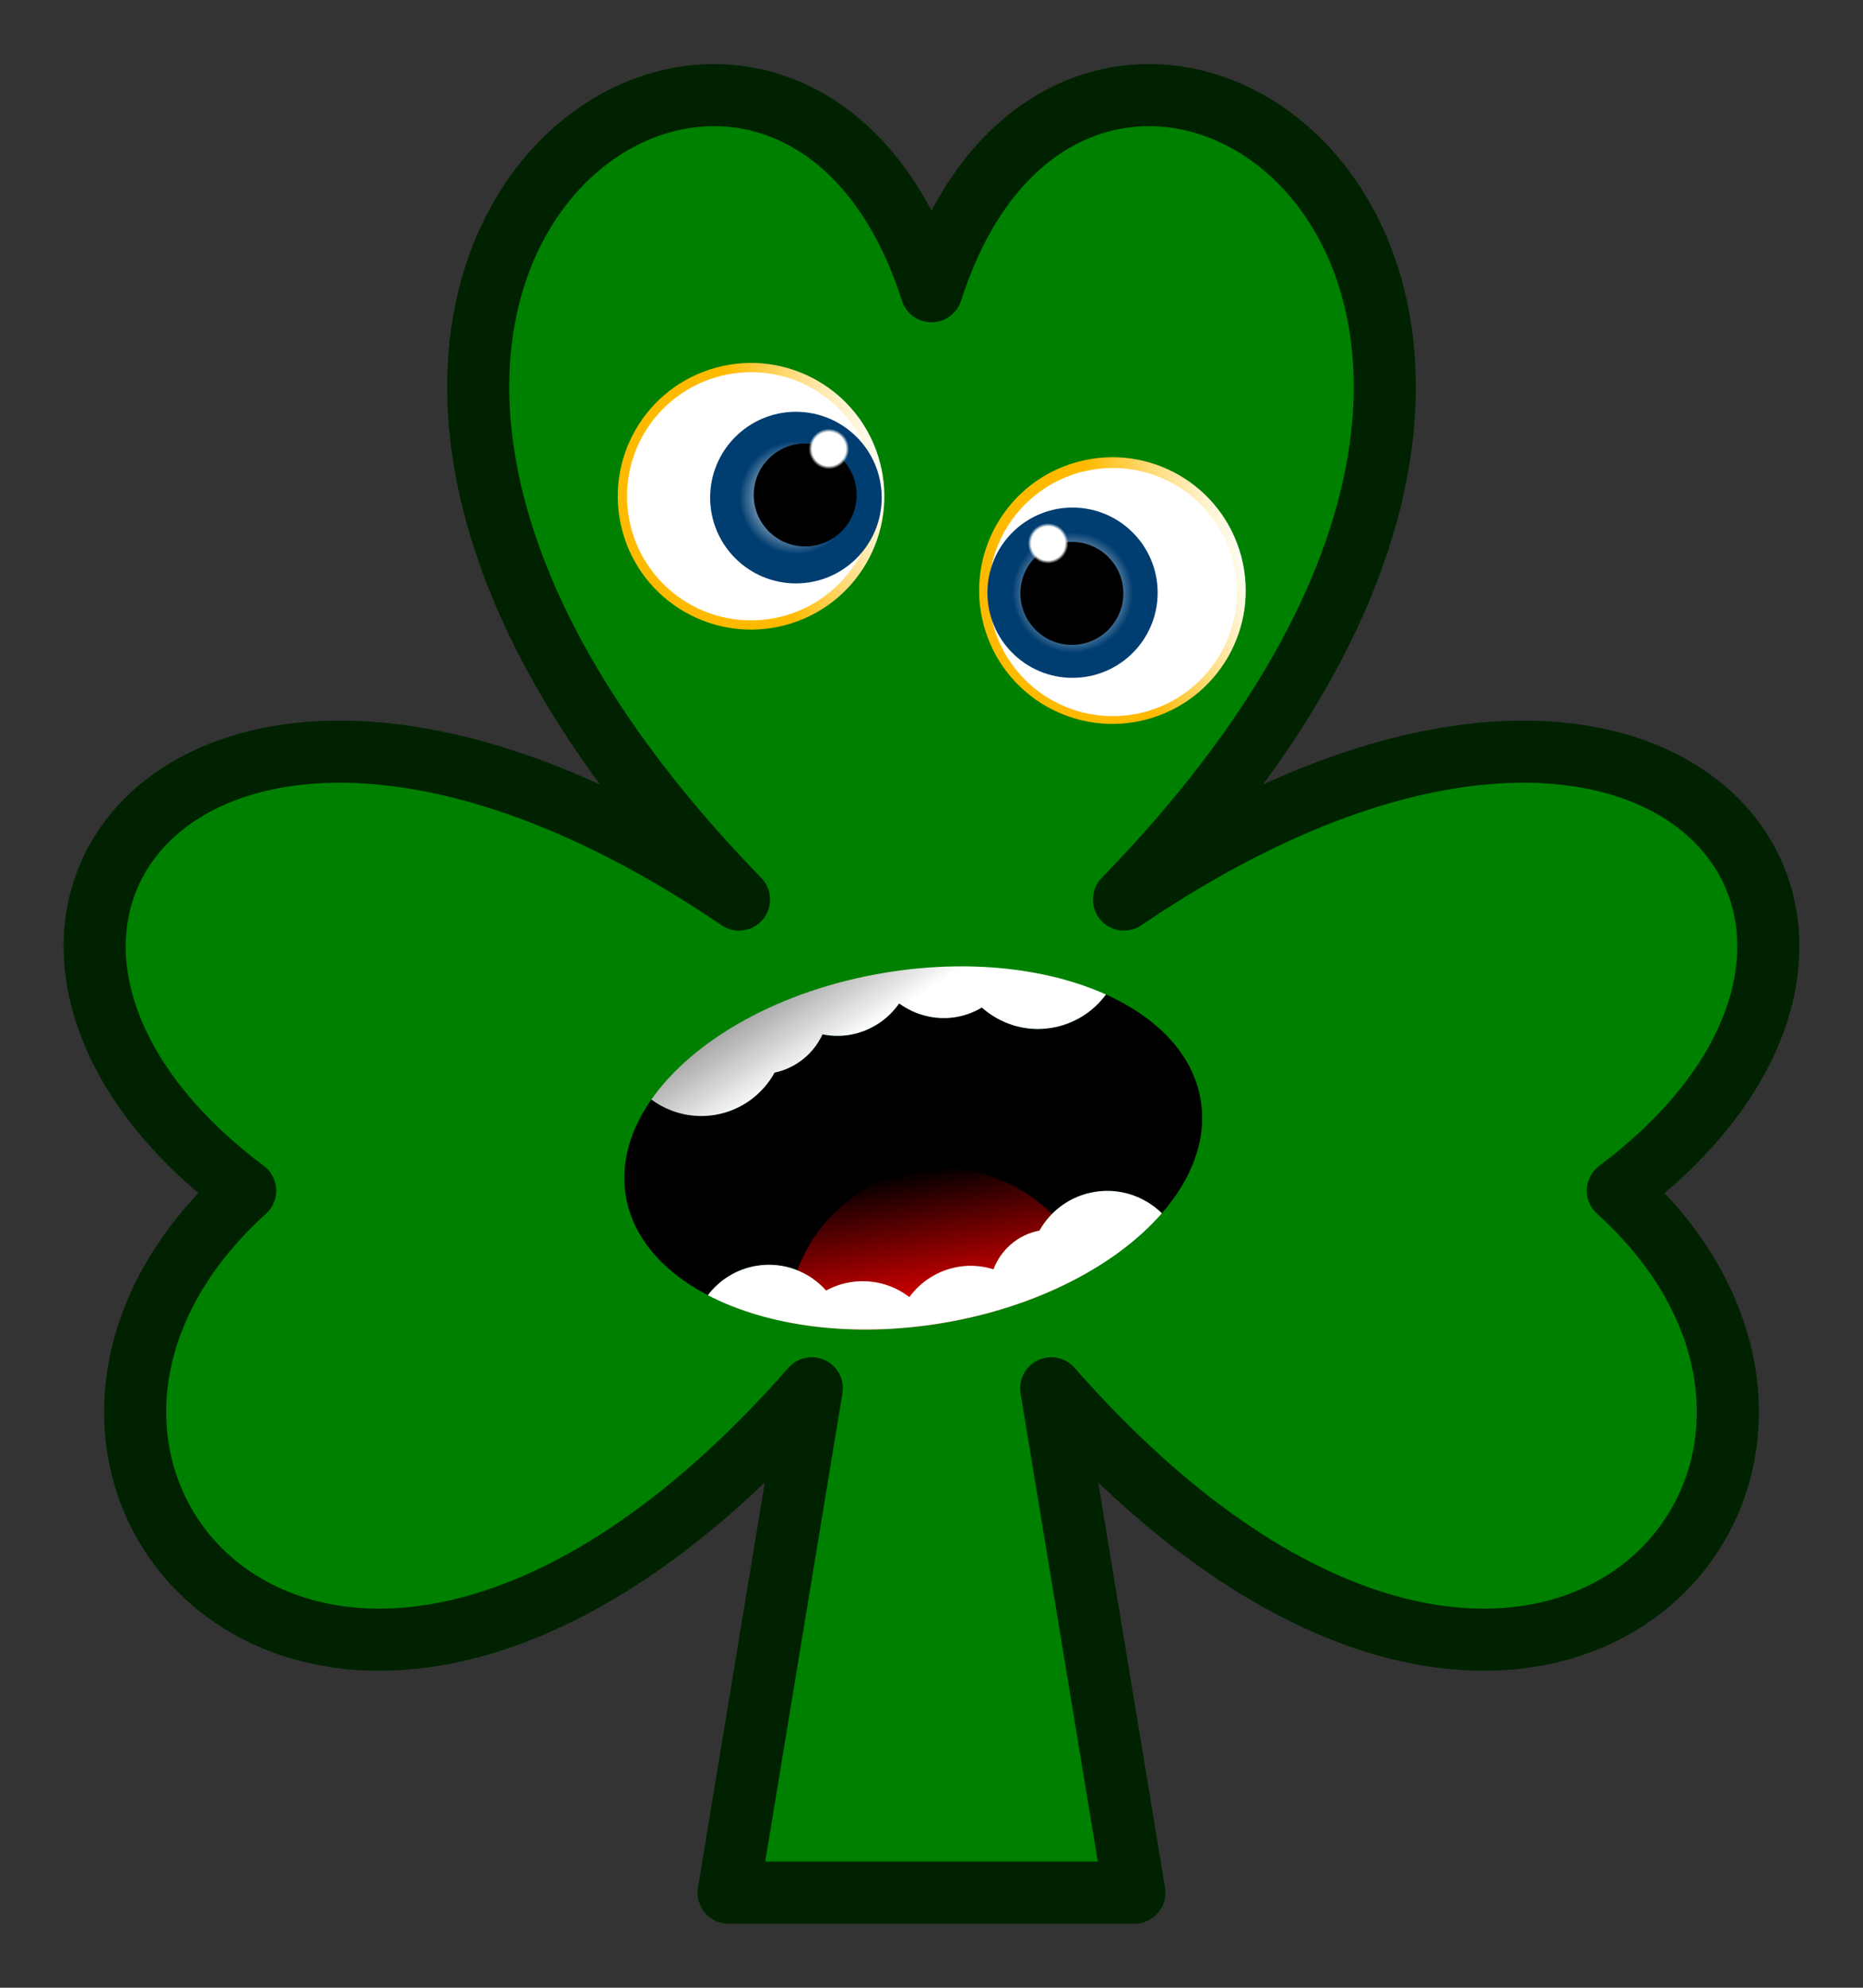 <?xml version="1.0" encoding="UTF-8" standalone="no"?>
<!-- Created with Inkscape (http://www.inkscape.org/) -->
<svg
   xmlns:dc="http://purl.org/dc/elements/1.1/"
   xmlns:cc="http://creativecommons.org/ns#"
   xmlns:rdf="http://www.w3.org/1999/02/22-rdf-syntax-ns#"
   xmlns:svg="http://www.w3.org/2000/svg"
   xmlns="http://www.w3.org/2000/svg"
   xmlns:xlink="http://www.w3.org/1999/xlink"
   xmlns:sodipodi="http://sodipodi.sourceforge.net/DTD/sodipodi-0.dtd"
   xmlns:inkscape="http://www.inkscape.org/namespaces/inkscape"
   version="1.0"
   width="375"
   height="400"
   id="svg2"
   sodipodi:version="0.32"
   inkscape:version="0.46"
   sodipodi:docname="gubu.svg"
   inkscape:output_extension="org.inkscape.output.svg.inkscape">
  <rect width="100%" height="100%" fill="#333333" stroke="none"/>
  <sodipodi:namedview
     inkscape:window-height="752"
     inkscape:window-width="1280"
     inkscape:pageshadow="2"
     inkscape:pageopacity="0.0"
     guidetolerance="10.0"
     gridtolerance="10.0"
     objecttolerance="10.0"
     borderopacity="1.0"
     bordercolor="#666666"
     pagecolor="#ffffff"
     id="base"
     showgrid="false"
     inkscape:zoom="1.245"
     inkscape:cx="187.5"
     inkscape:cy="200"
     inkscape:window-x="0"
     inkscape:window-y="0"
     inkscape:current-layer="svg2" />
  <defs
     id="defs5">
    <inkscape:perspective
       sodipodi:type="inkscape:persp3d"
       inkscape:vp_x="0 : 200 : 1"
       inkscape:vp_y="0 : 1000 : 0"
       inkscape:vp_z="375 : 200 : 1"
       inkscape:persp3d-origin="187.5 : 133.33333 : 1"
       id="perspective8" />
    <linearGradient
       gradientTransform="matrix(0.974,0,0,1.537,6.533,-4.888)"
       y2="66.958"
       x2="107.312"
       y1="10.094"
       x1="107.312"
       gradientUnits="userSpaceOnUse"
       id="linearGradient2471"
       xlink:href="#linearGradient3246"
       inkscape:collect="always" />
    <linearGradient
       gradientUnits="userSpaceOnUse"
       xlink:href="#linearGradient3404"
       id="linearGradient3412"
       y2="146.5"
       x2="90.625"
       y1="104.266"
       x1="71.812" />
    <linearGradient
       gradientUnits="userSpaceOnUse"
       xlink:href="#linearGradient3368"
       id="linearGradient3374"
       y2="168.065"
       x2="113.156"
       y1="199.219"
       x1="113.156" />
    <radialGradient
       gradientUnits="userSpaceOnUse"
       xlink:href="#linearGradient3312"
       id="radialGradient3338"
       fy="61.094"
       fx="92.969"
       r="2.656"
       cy="61.094"
       cx="92.969" />
    <radialGradient
       gradientUnits="userSpaceOnUse"
       xlink:href="#linearGradient3340"
       id="radialGradient3336"
       fy="72.781"
       fx="86.594"
       r="17.531"
       cy="72.781"
       cx="86.594" />
    <linearGradient
       gradientUnits="userSpaceOnUse"
       xlink:href="#linearGradient3264"
       id="linearGradient3334"
       y2="72.781"
       x2="105.188"
       y1="72.781"
       x1="52.062" />
    <radialGradient
       gradientUnits="userSpaceOnUse"
       xlink:href="#linearGradient3312"
       id="radialGradient3318"
       fy="61.094"
       fx="92.969"
       r="2.656"
       cy="61.094"
       cx="92.969" />
    <radialGradient
       gradientUnits="userSpaceOnUse"
       xlink:href="#linearGradient3278"
       id="radialGradient3284"
       fy="72.781"
       fx="86.594"
       r="17.531"
       cy="72.781"
       cx="86.594" />
    <linearGradient
       gradientUnits="userSpaceOnUse"
       xlink:href="#linearGradient3264"
       id="linearGradient3262"
       y2="72.781"
       x2="105.188"
       y1="72.781"
       x1="52.062" />
    <linearGradient
       gradientUnits="userSpaceOnUse"
       xlink:href="#linearGradient3246"
       id="linearGradient3252"
       y2="66.958"
       x2="107.312"
       y1="10.094"
       x1="107.312" />
    <linearGradient
       gradientTransform="translate(77.031,-0.266)"
       gradientUnits="userSpaceOnUse"
       xlink:href="#linearGradient3223"
       id="linearGradient3242"
       y2="210.344"
       x2="113.156"
       y1="143.867"
       x1="113.156" />
    <linearGradient
       id="linearGradient3223">
      <stop
         id="stop3225"
         offset="0"
         style="stop-color: rgb(255, 186, 0); stop-opacity: 0;" />
      <stop
         id="stop3227"
         offset="1"
         style="stop-color: rgb(255, 249, 0); stop-opacity: 1;" />
    </linearGradient>
    <linearGradient
       id="linearGradient3246">
      <stop
         id="stop3248"
         offset="0"
         style="stop-color: rgb(255, 255, 255); stop-opacity: 0.871;" />
      <stop
         id="stop3250"
         offset="1"
         style="stop-color: rgb(255, 255, 255); stop-opacity: 0;" />
    </linearGradient>
    <linearGradient
       id="linearGradient3264">
      <stop
         id="stop3266"
         offset="0"
         style="stop-color: rgb(255, 186, 0); stop-opacity: 1;" />
      <stop
         id="stop3274"
         offset="0.53"
         style="stop-color: rgb(255, 186, 0); stop-opacity: 1;" />
      <stop
         id="stop3268"
         offset="1"
         style="stop-color: rgb(255, 253, 245); stop-opacity: 1;" />
    </linearGradient>
    <linearGradient
       id="linearGradient3278">
      <stop
         id="stop3280"
         offset="0"
         style="stop-color: rgb(255, 255, 255); stop-opacity: 1;" />
      <stop
         id="stop3286"
         offset="0.21"
         style="stop-color: rgb(255, 255, 255); stop-opacity: 1;" />
      <stop
         id="stop3288"
         offset="0.66"
         style="stop-color: rgb(0, 61, 113); stop-opacity: 1;" />
      <stop
         id="stop3282"
         offset="1"
         style="stop-color: rgb(0, 61, 113); stop-opacity: 1;" />
    </linearGradient>
    <linearGradient
       id="linearGradient3312">
      <stop
         id="stop3314"
         offset="0"
         style="stop-color: rgb(255, 255, 255); stop-opacity: 1;" />
      <stop
         id="stop3320"
         offset="0.71"
         style="stop-color: rgb(255, 255, 255); stop-opacity: 1;" />
      <stop
         id="stop3322"
         offset="0.85"
         style="stop-color: rgb(255, 255, 255); stop-opacity: 0;" />
      <stop
         id="stop3316"
         offset="1"
         style="stop-color: rgb(255, 255, 255); stop-opacity: 0;" />
    </linearGradient>
    <linearGradient
       id="linearGradient3340">
      <stop
         id="stop3342"
         offset="0"
         style="stop-color: rgb(255, 255, 255); stop-opacity: 1;" />
      <stop
         id="stop3344"
         offset="0.25"
         style="stop-color: rgb(255, 255, 255); stop-opacity: 1;" />
      <stop
         id="stop3346"
         offset="0.71"
         style="stop-color: rgb(0, 61, 113); stop-opacity: 1;" />
      <stop
         id="stop3348"
         offset="1"
         style="stop-color: rgb(0, 61, 113); stop-opacity: 1;" />
    </linearGradient>
    <linearGradient
       id="linearGradient3368">
      <stop
         id="stop3370"
         offset="0"
         style="stop-color: rgb(255, 0, 0); stop-opacity: 1;" />
      <stop
         id="stop3372"
         offset="1"
         style="stop-color: rgb(255, 0, 0); stop-opacity: 0;" />
    </linearGradient>
    <linearGradient
       id="linearGradient3404">
      <stop
         id="stop3406"
         offset="0"
         style="stop-color: rgb(0, 0, 0); stop-opacity: 1;" />
      <stop
         id="stop3408"
         offset="1"
         style="stop-color: rgb(255, 255, 255); stop-opacity: 1;" />
    </linearGradient>
    <inkscape:perspective
       id="perspective67"
       inkscape:persp3d-origin="111 : 73.666667 : 1"
       inkscape:vp_z="222 : 110.5 : 1"
       inkscape:vp_y="0 : 1000 : 0"
       inkscape:vp_x="0 : 110.5 : 1"
       sodipodi:type="inkscape:persp3d" />
    <linearGradient
       inkscape:collect="always"
       xlink:href="#linearGradient3404"
       id="linearGradient2694"
       gradientUnits="userSpaceOnUse"
       x1="71.812"
       y1="104.266"
       x2="90.625"
       y2="146.5"
       gradientTransform="matrix(0.986,-0.165,0.165,0.986,45.251,88.41)" />
    <linearGradient
       inkscape:collect="always"
       xlink:href="#linearGradient3368"
       id="linearGradient2698"
       gradientUnits="userSpaceOnUse"
       x1="113.156"
       y1="199.219"
       x2="113.156"
       y2="168.065"
       gradientTransform="matrix(0.986,-0.165,0.165,0.986,45.251,88.41)" />
    <radialGradient
       inkscape:collect="always"
       xlink:href="#linearGradient3312"
       id="radialGradient2702"
       gradientUnits="userSpaceOnUse"
       gradientTransform="matrix(-1.8,0,0,1.8,378.319,-0.623)"
       cx="92.969"
       cy="61.094"
       fx="92.969"
       fy="61.094"
       r="2.656" />
    <radialGradient
       inkscape:collect="always"
       xlink:href="#linearGradient3340"
       id="radialGradient2706"
       gradientUnits="userSpaceOnUse"
       gradientTransform="matrix(-0.977,0,0,0.977,300.515,48.145)"
       cx="86.594"
       cy="72.781"
       fx="86.594"
       fy="72.781"
       r="17.531" />
    <linearGradient
       inkscape:collect="always"
       xlink:href="#linearGradient3264"
       id="linearGradient2710"
       gradientUnits="userSpaceOnUse"
       gradientTransform="matrix(0.976,-0.261,0.261,0.976,128.191,68.391)"
       x1="52.062"
       y1="72.781"
       x2="105.188"
       y2="72.781" />
    <radialGradient
       inkscape:collect="always"
       xlink:href="#linearGradient3312"
       id="radialGradient2713"
       gradientUnits="userSpaceOnUse"
       gradientTransform="matrix(1.8,0,0,1.8,-0.493,-19.629)"
       cx="92.969"
       cy="61.094"
       fx="92.969"
       fy="61.094"
       r="2.656" />
    <radialGradient
       inkscape:collect="always"
       xlink:href="#linearGradient3278"
       id="radialGradient2717"
       gradientUnits="userSpaceOnUse"
       gradientTransform="matrix(0.985,0,0,0.985,74.928,28.455)"
       cx="86.594"
       cy="72.781"
       fx="86.594"
       fy="72.781"
       r="17.531" />
    <linearGradient
       inkscape:collect="always"
       xlink:href="#linearGradient3264"
       id="linearGradient2721"
       gradientUnits="userSpaceOnUse"
       gradientTransform="matrix(0.976,-0.261,0.261,0.976,55.448,49.417)"
       x1="52.062"
       y1="72.781"
       x2="105.188"
       y2="72.781" />
  </defs>
  <path
     d="M 228.338,380.858 L 211.595,279.368 C 306.988,387.955 388.564,296.437 325.653,239.61 C 396.808,186.249 334.034,107.783 226.245,181.018 C 351.27,52.497 217.662,-35.685 187.5,58.603 C 157.338,-35.685 23.73,52.497 148.755,181.018 C 40.966,107.783 -21.808,186.249 49.347,239.61 C -13.565,296.437 68.012,387.955 163.405,279.368 L 146.662,380.858 L 228.338,380.858 z "
     style="fill: green; fill-opacity: 1; fill-rule: evenodd; stroke: rgb(0, 34, 0); stroke-width: 12.5; stroke-linecap: butt; stroke-linejoin: round; stroke-miterlimit: 4; stroke-opacity: 1;"
     id="path1873" />
  <path
     id="path3254"
     style="fill:url(#linearGradient2721);fill-opacity:1;fill-rule:evenodd;stroke:none;stroke-width:1;stroke-linecap:round;stroke-linejoin:miter;stroke-miterlimit:4;stroke-dasharray:none;stroke-dashoffset:0;stroke-opacity:1"
     d="M 177.093,92.925 C 180.928,107.237 172.434,121.948 158.122,125.782 C 143.81,129.617 129.1,121.124 125.265,106.812 C 121.43,92.5 129.923,77.789 144.235,73.954 C 158.547,70.12 173.258,78.613 177.093,92.925 L 177.093,92.925 z" />
  <path
     id="path3270"
     style="fill:#ffffff;fill-opacity:1;fill-rule:evenodd;stroke:none;stroke-width:1;stroke-linecap:round;stroke-linejoin:miter;stroke-miterlimit:4;stroke-dasharray:none;stroke-dashoffset:0;stroke-opacity:1"
     d="M 176.147,99.869 C 176.147,113.658 164.968,124.837 151.178,124.837 C 137.388,124.837 126.21,113.658 126.21,99.869 C 126.21,86.079 137.388,74.9 151.178,74.9 C 164.968,74.9 176.147,86.079 176.147,99.869 L 176.147,99.869 z" />
  <path
     id="path3276"
     style="fill:url(#radialGradient2717);fill-opacity:1;fill-rule:evenodd;stroke:none;stroke-width:1;stroke-linecap:round;stroke-linejoin:miter;stroke-miterlimit:4;stroke-dasharray:none;stroke-dashoffset:0;stroke-opacity:1"
     d="M 177.475,100.134 C 177.475,109.669 169.745,117.399 160.209,117.399 C 150.674,117.399 142.944,109.669 142.944,100.134 C 142.944,90.598 150.674,82.868 160.209,82.868 C 169.745,82.868 177.475,90.598 177.475,100.134 z" />
  <path
     id="path3290"
     style="fill:#000000;fill-opacity:1;fill-rule:evenodd;stroke:none;stroke-width:1;stroke-linecap:round;stroke-linejoin:miter;stroke-miterlimit:4;stroke-dasharray:none;stroke-dashoffset:0;stroke-opacity:1"
     d="M 172.429,99.604 C 172.429,105.325 167.791,109.963 162.069,109.963 C 156.348,109.963 151.71,105.325 151.71,99.604 C 151.71,93.882 156.348,89.244 162.069,89.244 C 167.791,89.244 172.429,93.882 172.429,99.604 L 172.429,99.604 z" />
  <path
     id="path3310"
     style="fill:url(#radialGradient2713);fill-opacity:1;fill-rule:evenodd;stroke:none;stroke-width:1;stroke-linecap:round;stroke-linejoin:miter;stroke-miterlimit:4;stroke-dasharray:none;stroke-dashoffset:0;stroke-opacity:1"
     d="M 171.632,90.34 C 171.632,92.981 169.491,95.121 166.851,95.121 C 164.21,95.121 162.069,92.981 162.069,90.34 C 162.069,87.699 164.21,85.559 166.851,85.559 C 169.491,85.559 171.632,87.699 171.632,90.34 z" />
  <path
     id="path3324"
     style="fill:url(#linearGradient2710);fill-opacity:1;fill-rule:evenodd;stroke:none;stroke-width:1;stroke-linecap:round;stroke-linejoin:miter;stroke-miterlimit:4;stroke-dasharray:none;stroke-dashoffset:0;stroke-opacity:1"
     d="M 249.836,111.899 C 253.671,126.211 245.177,140.921 230.865,144.756 C 216.553,148.591 201.843,140.098 198.008,125.786 C 194.173,111.474 202.666,96.763 216.978,92.928 C 231.29,89.093 246.001,97.587 249.836,111.899 L 249.836,111.899 z" />
  <path
     id="path3326"
     style="fill:#ffffff;fill-opacity:1;fill-rule:evenodd;stroke:none;stroke-width:1;stroke-linecap:round;stroke-linejoin:miter;stroke-miterlimit:4;stroke-dasharray:none;stroke-dashoffset:0;stroke-opacity:1"
     d="M 199.023,119.139 C 199.023,132.929 210.201,144.108 223.991,144.108 C 237.781,144.108 248.96,132.929 248.96,119.139 C 248.96,105.35 237.781,94.171 223.991,94.171 C 210.201,94.171 199.023,105.35 199.023,119.139 L 199.023,119.139 z" />
  <path
     id="path3328"
     style="fill:url(#radialGradient2706);fill-opacity:1;fill-rule:evenodd;stroke:none;stroke-width:1;stroke-linecap:round;stroke-linejoin:miter;stroke-miterlimit:4;stroke-dasharray:none;stroke-dashoffset:0;stroke-opacity:1"
     d="M 198.756,119.272 C 198.756,128.734 206.427,136.405 215.889,136.405 C 225.351,136.405 233.022,128.734 233.022,119.272 C 233.022,109.81 225.351,102.139 215.889,102.139 C 206.427,102.139 198.756,109.81 198.756,119.272 z" />
  <path
     id="path3330"
     style="fill:#000000;fill-opacity:1;fill-rule:evenodd;stroke:none;stroke-width:1;stroke-linecap:round;stroke-linejoin:miter;stroke-miterlimit:4;stroke-dasharray:none;stroke-dashoffset:0;stroke-opacity:1"
     d="M 205.397,119.406 C 205.397,125.127 210.035,129.765 215.756,129.765 C 221.478,129.765 226.116,125.127 226.116,119.406 C 226.116,113.684 221.478,109.046 215.756,109.046 C 210.035,109.046 205.397,113.684 205.397,119.406 L 205.397,119.406 z" />
  <path
     id="path3332"
     style="fill:url(#radialGradient2702);fill-opacity:1;fill-rule:evenodd;stroke:none;stroke-width:1;stroke-linecap:round;stroke-linejoin:miter;stroke-miterlimit:4;stroke-dasharray:none;stroke-dashoffset:0;stroke-opacity:1"
     d="M 206.194,109.346 C 206.194,111.986 208.334,114.127 210.975,114.127 C 213.616,114.127 215.756,111.986 215.756,109.346 C 215.756,106.705 213.616,104.565 210.975,104.565 C 208.334,104.565 206.194,106.705 206.194,109.346 z" />
  <path
     id="path3350"
     style="fill:#000000;fill-opacity:1;fill-rule:evenodd;stroke:none;stroke-width:1;stroke-linecap:round;stroke-linejoin:miter;stroke-miterlimit:4;stroke-dasharray:none;stroke-dashoffset:0;stroke-opacity:1"
     d="M 177.934,195.777 C 181.109,195.246 184.264,194.886 187.35,194.678 C 184.26,194.885 181.112,195.246 177.934,195.777 z M 177.934,195.777 C 175.343,196.21 172.809,196.744 170.341,197.364 C 172.814,196.743 175.337,196.211 177.934,195.777 z M 170.069,197.441 C 168.859,197.749 167.671,198.069 166.494,198.419 C 167.663,198.072 168.867,197.746 170.069,197.441 z M 162.344,199.747 C 161.352,200.094 160.383,200.461 159.421,200.837 C 160.385,200.461 161.351,200.094 162.344,199.747 z M 159.421,200.837 C 158.272,201.287 157.146,201.738 156.041,202.226 C 157.138,201.743 158.281,201.282 159.421,200.837 z M 194.193,194.484 C 194.935,194.49 195.685,194.5 196.418,194.524 C 195.679,194.499 194.941,194.49 194.193,194.484 z M 196.418,194.524 C 197.402,194.556 198.359,194.606 199.326,194.671 C 198.362,194.606 197.399,194.557 196.418,194.524 z M 199.326,194.671 C 200.206,194.73 201.091,194.779 201.956,194.865 C 201.089,194.778 200.208,194.731 199.326,194.671 z M 155.892,202.283 C 154.856,202.743 153.837,203.251 152.842,203.744 C 153.845,203.247 154.847,202.746 155.892,202.283 z M 202.506,194.931 C 203.234,195.009 203.958,195.106 204.674,195.202 C 203.957,195.106 203.235,195.009 202.506,194.931 z M 208.121,195.735 C 208.814,195.861 209.508,196.006 210.187,196.15 C 209.505,196.005 208.818,195.862 208.121,195.735 z M 149.287,205.605 C 148.451,206.076 147.637,206.568 146.838,207.061 C 147.639,206.567 148.45,206.076 149.287,205.605 z M 180.989,201.92 C 178.72,205.159 175.195,207.546 170.99,208.25 C 169.129,208.561 167.303,208.487 165.554,208.145 C 163.777,211.969 160.302,214.911 155.91,215.841 C 153.506,220.202 149.219,223.455 143.929,224.34 C 139.237,225.124 134.671,223.878 131.12,221.254 C 126.82,227.4 124.869,234.087 125.972,240.681 C 127.372,249.05 133.469,255.93 142.49,260.637 C 144.782,257.603 148.2,255.404 152.243,254.728 C 157.663,253.822 162.881,255.874 166.286,259.699 C 167.75,258.903 169.375,258.327 171.109,258.037 C 175.502,257.302 179.772,258.496 183.045,261.015 C 185.337,257.879 188.827,255.612 192.957,254.922 C 195.397,254.514 197.766,254.745 199.981,255.426 C 201.45,251.52 204.858,248.469 209.229,247.638 C 211.474,243.641 215.447,240.673 220.316,239.859 C 225.454,239 230.406,240.767 233.866,244.152 C 239.994,237.111 242.988,229.165 241.678,221.332 C 240.15,212.196 233.027,204.82 222.606,200.125 C 220.077,203.575 216.238,206.069 211.688,206.83 C 206.426,207.71 201.344,206.03 197.635,202.748 C 196.08,203.656 194.353,204.343 192.472,204.657 C 188.268,205.36 184.188,204.244 180.989,201.92 z M 138.755,212.912 C 138.056,213.515 137.401,214.145 136.752,214.767 C 137.398,214.148 138.059,213.512 138.755,212.912 z M 149.962,263.823 C 150.739,264.087 151.532,264.329 152.336,264.566 C 151.526,264.327 150.744,264.089 149.962,263.823 z M 152.336,264.566 C 153.121,264.799 153.92,265.037 154.73,265.243 C 153.92,265.037 153.121,264.799 152.336,264.566 z M 225.707,251.631 C 224.973,252.18 224.217,252.717 223.442,253.246 C 224.217,252.717 224.973,252.18 225.707,251.631 z M 155.454,265.407 C 156.063,265.555 156.678,265.694 157.299,265.828 C 156.682,265.695 156.059,265.554 155.454,265.407 z M 209.683,260.584 C 208.688,260.994 207.681,261.41 206.652,261.788 C 207.685,261.408 208.684,260.996 209.683,260.584 z M 203.083,262.987 C 202.098,263.303 201.108,263.611 200.098,263.898 C 201.106,263.612 202.1,263.303 203.083,262.987 z M 200.098,263.898 C 199.297,264.125 198.49,264.349 197.674,264.557 C 198.492,264.348 199.295,264.126 200.098,263.898 z M 176.843,267.502 C 177.605,267.479 178.369,267.445 179.139,267.403 C 178.367,267.445 177.607,267.479 176.843,267.502 z M 179.925,267.367 C 180.931,267.303 181.939,267.21 182.956,267.113 C 181.945,267.21 180.926,267.303 179.925,267.367 z M 182.956,267.113 C 184.072,267.007 185.188,266.89 186.316,266.742 C 185.188,266.89 184.072,267.007 182.956,267.113 z M 186.316,266.742 C 187.441,266.594 188.582,266.426 189.717,266.236 C 188.579,266.426 187.443,266.594 186.316,266.742 z M 189.717,266.236 C 190.904,266.038 192.089,265.82 193.251,265.582 C 192.084,265.821 190.909,266.037 189.717,266.236 z" />
  <path
     id="path3352"
     style="fill:url(#linearGradient2698);fill-opacity:1;fill-rule:evenodd;stroke:none;stroke-width:1;stroke-linecap:round;stroke-linejoin:miter;stroke-miterlimit:4;stroke-dasharray:none;stroke-dashoffset:0;stroke-opacity:1"
     d="M 184.588,235.568 C 169.448,238.1 158.707,251.228 158.64,266.079 C 167.986,267.897 178.646,268.088 189.717,266.236 C 200.787,264.385 210.806,260.736 219.051,255.976 C 214.156,241.955 199.728,233.036 184.588,235.568 z" />
  <path
     id="path3390"
     style="fill:#ffffff;fill-opacity:1;fill-rule:evenodd;stroke:none;stroke-width:1;stroke-linecap:round;stroke-linejoin:miter;stroke-miterlimit:4;stroke-dasharray:none;stroke-dashoffset:0;stroke-opacity:1"
     d="M 220.316,239.859 C 215.447,240.673 211.474,243.641 209.229,247.638 C 204.858,248.469 201.45,251.52 199.981,255.426 C 197.766,254.745 195.397,254.514 192.957,254.922 C 188.827,255.612 185.337,257.879 183.045,261.015 C 179.772,258.496 175.502,257.302 171.109,258.037 C 169.375,258.327 167.75,258.903 166.286,259.699 C 162.881,255.874 157.663,253.822 152.243,254.728 C 148.2,255.404 144.782,257.603 142.49,260.637 C 154.437,266.87 171.522,269.279 189.717,266.236 C 208.791,263.046 224.777,254.595 233.866,244.152 C 230.406,240.767 225.454,239 220.316,239.859 z" />
  <path
     id="path3376"
     style="fill:url(#linearGradient2694);fill-opacity:1;fill-rule:evenodd;stroke:none;stroke-width:1;stroke-linecap:round;stroke-linejoin:miter;stroke-miterlimit:4;stroke-dasharray:none;stroke-dashoffset:0;stroke-opacity:1"
     d="M 177.934,195.777 C 156.827,199.307 139.502,209.272 131.12,221.254 C 134.671,223.878 139.237,225.124 143.929,224.34 C 149.219,223.455 153.506,220.202 155.91,215.841 C 160.302,214.911 163.777,211.969 165.554,208.145 C 167.303,208.487 169.129,208.561 170.99,208.25 C 175.195,207.546 178.72,205.159 180.989,201.92 C 184.188,204.244 188.268,205.36 192.472,204.657 C 194.353,204.343 196.08,203.656 197.635,202.748 C 201.344,206.03 206.426,207.71 211.688,206.83 C 216.238,206.069 220.077,203.575 222.606,200.125 C 210.841,194.823 194.869,192.945 177.934,195.777 z" />
</svg>

